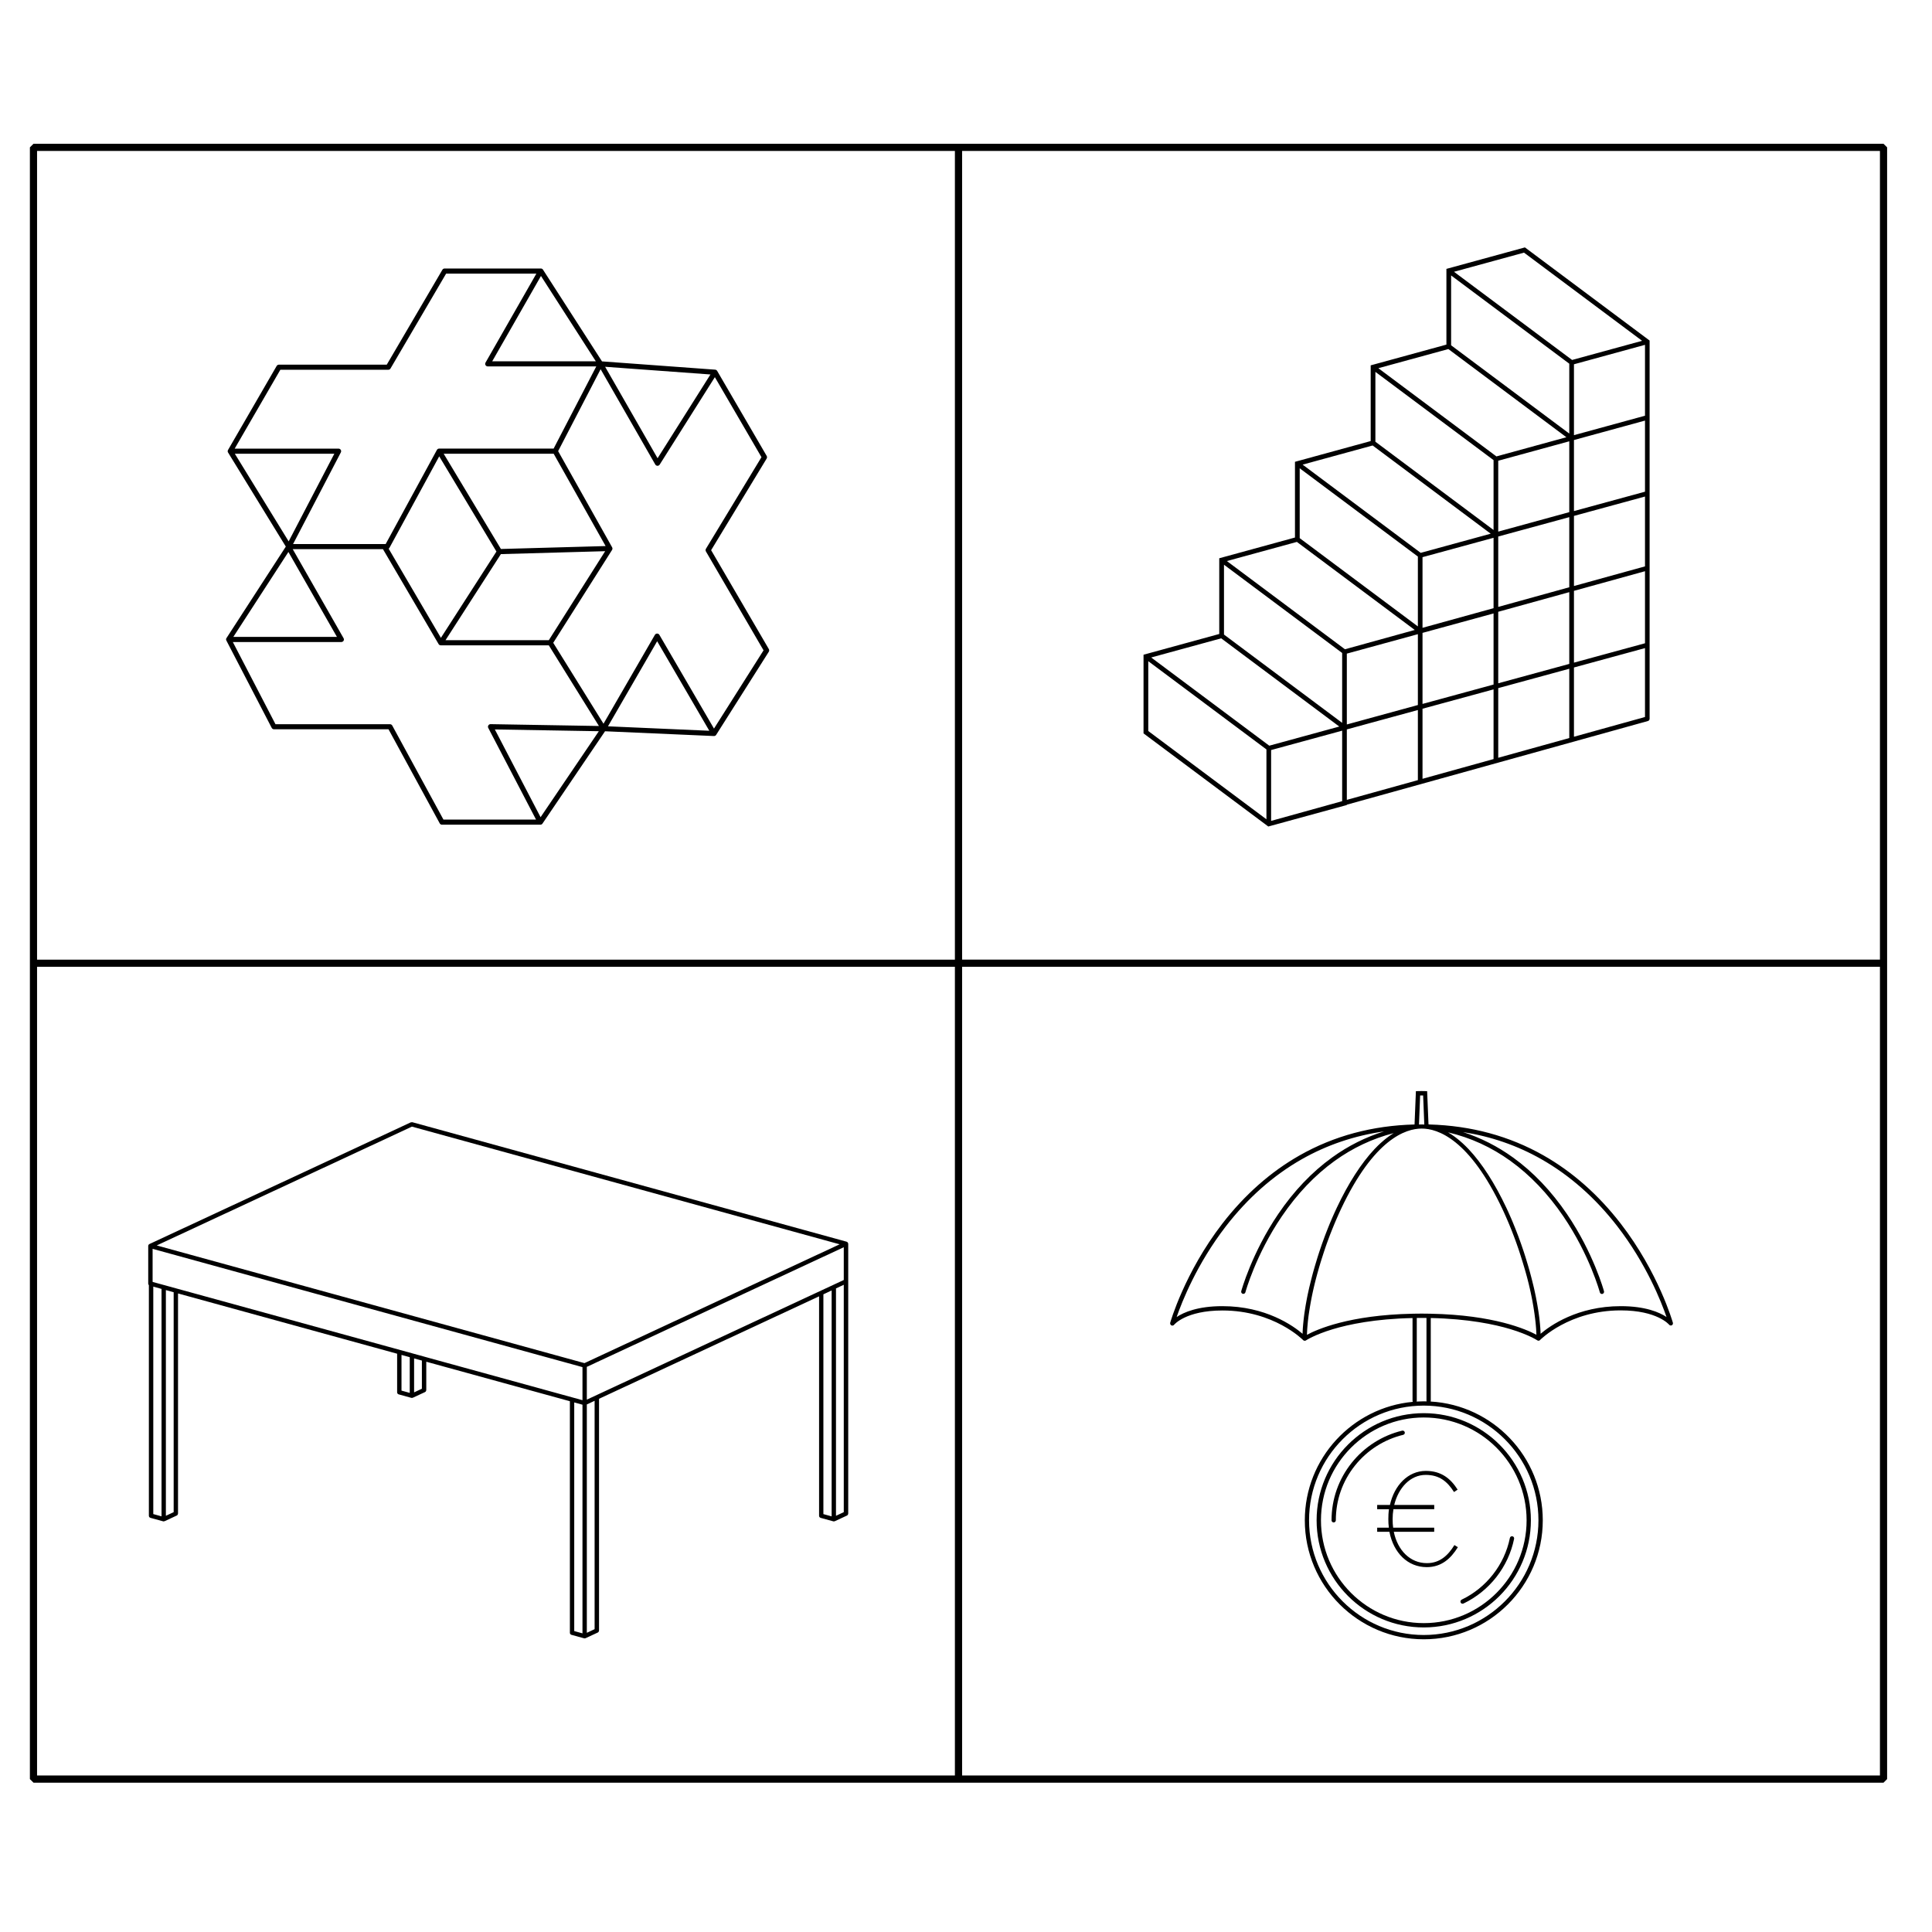 <?xml version="1.0" encoding="utf-8"?>
<!-- Generator: Adobe Illustrator 25.2.1, SVG Export Plug-In . SVG Version: 6.00 Build 0)  -->
<svg version="1.1" id="Layer_1" xmlns="http://www.w3.org/2000/svg" xmlns:xlink="http://www.w3.org/1999/xlink" x="0px" y="0px"
	 viewBox="0 0 595.28 595.28" style="enable-background:new 0 0 595.28 595.28;" xml:space="preserve">
<style type="text/css">
	.st0{fill:none;stroke:#000000;stroke-width:7;stroke-linecap:round;stroke-linejoin:bevel;stroke-miterlimit:10;}
</style>
<g>
	<path d="M405.67,468.43c0,18.2,14.81,33.01,33.01,33.01s33.01-14.81,33.01-33.01c0-18.2-14.81-33.01-33.01-33.01
		S405.67,450.23,405.67,468.43z M470.37,468.43c0,17.47-14.21,31.68-31.68,31.68c-17.47,0-31.68-14.21-31.68-31.68
		c0-17.47,14.21-31.68,31.68-31.68C456.15,436.75,470.37,450.96,470.37,468.43z"/>
	<path d="M432.83,441.3c-0.09-0.36-0.44-0.57-0.8-0.49c-6.1,1.46-11.62,4.98-15.56,9.91c-4.05,5.08-6.2,11.2-6.2,17.71
		c0,0.37,0.3,0.66,0.66,0.66c0.37,0,0.66-0.3,0.66-0.66c0-6.21,2.04-12.04,5.91-16.88c3.75-4.7,9.02-8.05,14.83-9.45
		C432.7,442.01,432.92,441.66,432.83,441.3z"/>
	<path d="M450.64,494.13c0.1,0,0.19-0.02,0.29-0.06c8-3.83,13.83-11.28,15.59-19.94c0.07-0.36-0.16-0.71-0.52-0.78
		c-0.36-0.07-0.71,0.16-0.78,0.52c-1.68,8.25-7.24,15.36-14.86,19.01c-0.33,0.16-0.47,0.55-0.31,0.88
		C450.16,494,450.39,494.13,450.64,494.13z"/>
	<path d="M428.26,463.7h-3.93v1.31h3.64c-0.16,1.02-0.2,2.05-0.2,3.07c0,0.9,0.04,1.8,0.16,2.62h-3.6v1.27h3.77
		c1.27,6.51,5.65,10.89,11.51,10.89c4.55,0,7.41-2.66,9.58-6.14l-1.06-0.66c-1.97,3.19-4.5,5.57-8.48,5.57
		c-5.12,0-9.01-3.89-10.2-9.66h12.45v-1.27h-12.65c-0.12-0.82-0.16-1.72-0.16-2.66c0-1.02,0.08-2.05,0.25-3.03h12.57v-1.31h-12.33
		c1.31-5.32,4.96-9.26,9.71-9.26c4.26,0,6.68,2.09,8.72,5.28l1.11-0.74c-2.13-3.36-5-5.77-9.79-5.77
		C433.83,453.21,429.61,457.64,428.26,463.7z"/>
	<path d="M360.93,408.37c0.28,0.14,0.63,0.07,0.82-0.18c0.03-0.04,3.59-4.41,14.91-4.41c15.87,0,24.77,9.04,24.86,9.13
		c0,0,0.01,0.01,0.01,0.01c0.01,0.01,0.02,0.01,0.03,0.02c0.03,0.03,0.07,0.06,0.11,0.08c0.01,0,0.01,0.01,0.02,0.01
		c0.01,0,0.01,0,0.02,0.01c0.05,0.02,0.09,0.04,0.14,0.05c0,0,0.01,0,0.01,0c0.05,0.01,0.09,0.02,0.14,0.02c0.01,0,0.01,0,0.01,0
		c0.07,0,0.15-0.02,0.22-0.04c0.01,0,0.01,0,0.02,0c0.02-0.01,0.03-0.02,0.05-0.03c0.03-0.01,0.05-0.02,0.08-0.04
		c0.03-0.02,2.62-1.75,8.29-3.46c4.85-1.46,12.94-3.19,24.55-3.43v25.47c0,0.13,0.04,0.25,0.1,0.35
		c-18.64,1.71-33.29,17.42-33.29,36.5c0,20.22,16.45,36.66,36.66,36.66s36.66-16.45,36.66-36.66c0-19.51-15.32-35.5-34.56-36.6
		c0.03-0.08,0.05-0.17,0.05-0.26V406.1c11.61,0.25,19.7,1.97,24.55,3.43c5.67,1.71,8.26,3.44,8.29,3.46
		c0.02,0.01,0.04,0.02,0.07,0.03c0.02,0.01,0.04,0.03,0.06,0.03c0.01,0,0.02,0.01,0.04,0.01c0.01,0,0.03,0.01,0.04,0.01
		c0.05,0.01,0.11,0.02,0.16,0.02c0,0,0,0,0,0c0,0,0.01,0,0.01,0c0.04,0,0.09-0.01,0.13-0.02c0.02,0,0.03-0.01,0.05-0.01
		c0.03-0.01,0.06-0.02,0.09-0.04c0.01,0,0.02-0.01,0.02-0.01c0.01,0,0.01-0.01,0.02-0.02c0.03-0.02,0.07-0.04,0.1-0.07
		c0.01-0.01,0.02-0.02,0.03-0.03c0,0,0.01-0.01,0.01-0.01c0.09-0.09,8.99-9.13,24.86-9.13c11.23,0,14.88,4.37,14.91,4.41
		c0.2,0.25,0.54,0.32,0.82,0.18c0.28-0.14,0.42-0.46,0.34-0.77c-0.04-0.15-4.4-15.46-16.07-30.55
		c-6.86-8.87-14.86-15.95-23.79-21.02c-10.5-5.97-22.3-9.16-35.12-9.53c-0.08-0.01-0.15-0.02-0.23-0.03c-0.03,0-0.06,0-0.09,0
		l-0.42-10.24l-0.63-0.01c-0.29,0-0.4-0.01-0.48-0.01c-0.12,0-0.19-0.01-0.62-0.01c-0.44,0-0.5,0-0.62,0.01
		c-0.08,0-0.19,0.01-0.48,0.01l-0.63,0.01l-0.42,10.27c-12.94,0.32-24.85,3.52-35.43,9.53c-8.93,5.07-16.93,12.15-23.79,21.02
		c-11.66,15.09-16.02,30.4-16.07,30.55C360.5,407.91,360.64,408.23,360.93,408.37z M474.02,468.43c0,19.49-15.85,35.34-35.34,35.34
		s-35.34-15.85-35.34-35.34s15.85-35.34,35.34-35.34S474.02,448.95,474.02,468.43z M439.55,431.79c-0.29-0.01-0.58-0.02-0.87-0.02
		c-0.74,0-1.48,0.03-2.21,0.07c0.04-0.08,0.06-0.17,0.06-0.27v-25.49c0.43,0,0.86-0.01,1.3-0.01c0.13,0,0.26,0,0.39,0
		c0.44,0,0.87,0.01,1.3,0.01v25.49C439.51,431.65,439.53,431.72,439.55,431.79z M440.84,404.78L440.84,404.78l-0.52-0.01
		c-0.28,0-0.56-0.01-0.84-0.01c-0.31,0-0.62-0.01-0.93-0.01c-0.17,0-0.34,0-0.52,0s-0.35,0-0.52,0c-0.31,0-0.62,0-0.93,0.01
		c-0.28,0-0.56,0.01-0.84,0.01l-0.52,0.01v0c-19.49,0.4-29.45,4.83-32.53,6.5c0-0.15,0.01-0.3,0.02-0.46
		c0.01-0.15,0.01-0.3,0.02-0.46c0.01-0.19,0.02-0.38,0.03-0.57c0.01-0.16,0.02-0.31,0.03-0.47c0.01-0.2,0.03-0.4,0.05-0.6
		c0.01-0.16,0.02-0.31,0.04-0.47c0.02-0.22,0.04-0.44,0.06-0.66c0.01-0.15,0.03-0.29,0.04-0.44c0.03-0.29,0.07-0.58,0.1-0.87
		c0.02-0.19,0.05-0.39,0.07-0.59c0.03-0.26,0.07-0.53,0.11-0.8c0.02-0.17,0.05-0.34,0.08-0.51c0.03-0.22,0.06-0.43,0.1-0.65
		c0.03-0.18,0.06-0.37,0.09-0.55c0.03-0.21,0.07-0.42,0.1-0.64c0.03-0.19,0.07-0.38,0.1-0.57c0.04-0.21,0.07-0.42,0.11-0.64
		c0.04-0.19,0.07-0.39,0.11-0.58c0.04-0.21,0.08-0.43,0.12-0.64c0.04-0.2,0.08-0.4,0.12-0.6c0.04-0.21,0.09-0.43,0.13-0.64
		c0.04-0.2,0.09-0.41,0.13-0.61c0.05-0.21,0.09-0.43,0.14-0.64c0.05-0.21,0.09-0.41,0.14-0.62c0.05-0.21,0.1-0.43,0.15-0.65
		c0.05-0.21,0.1-0.42,0.15-0.63c0.05-0.22,0.1-0.43,0.16-0.65c0.05-0.21,0.11-0.42,0.16-0.63c0.06-0.22,0.11-0.44,0.17-0.66
		c0.05-0.21,0.11-0.42,0.17-0.63c0.06-0.22,0.12-0.44,0.18-0.67c0.06-0.21,0.12-0.42,0.18-0.64c0.06-0.22,0.12-0.44,0.19-0.67
		c0.06-0.21,0.12-0.43,0.18-0.64c0.07-0.22,0.13-0.45,0.2-0.67c0.06-0.21,0.13-0.42,0.19-0.64c0.07-0.22,0.14-0.45,0.21-0.68
		c0.07-0.21,0.13-0.42,0.2-0.64c0.07-0.23,0.14-0.45,0.22-0.68c0.07-0.21,0.13-0.42,0.2-0.63c0.07-0.23,0.15-0.46,0.22-0.68
		c0.07-0.21,0.14-0.42,0.21-0.63c0.08-0.23,0.16-0.46,0.23-0.69c0.07-0.21,0.14-0.41,0.21-0.62c0.08-0.23,0.16-0.46,0.25-0.7
		c0.07-0.2,0.14-0.41,0.22-0.61c0.08-0.23,0.17-0.47,0.26-0.7c0.07-0.2,0.15-0.4,0.22-0.6c0.09-0.23,0.18-0.47,0.26-0.7
		c0.08-0.2,0.15-0.4,0.23-0.59c0.09-0.24,0.18-0.47,0.28-0.7c0.08-0.19,0.15-0.39,0.23-0.58c0.09-0.24,0.19-0.47,0.29-0.71
		c0.08-0.19,0.15-0.38,0.23-0.57c0.1-0.24,0.2-0.48,0.3-0.72c0.08-0.18,0.15-0.36,0.23-0.54c0.11-0.25,0.21-0.5,0.32-0.74
		c0.07-0.17,0.15-0.34,0.22-0.5c0.12-0.28,0.25-0.56,0.37-0.84c0.06-0.13,0.12-0.26,0.18-0.4c0.19-0.41,0.37-0.81,0.56-1.22
		c10.17-21.59,19.95-24.82,24.88-24.82c4.93,0,14.71,3.22,24.88,24.82c0.19,0.4,0.38,0.81,0.56,1.22c0.06,0.13,0.11,0.26,0.17,0.38
		c0.13,0.28,0.25,0.56,0.38,0.85c0.07,0.16,0.14,0.33,0.21,0.49c0.11,0.25,0.22,0.5,0.33,0.76c0.08,0.18,0.15,0.36,0.23,0.54
		c0.1,0.24,0.2,0.48,0.3,0.72c0.08,0.19,0.15,0.38,0.23,0.57c0.1,0.24,0.19,0.47,0.29,0.71c0.08,0.19,0.15,0.39,0.23,0.58
		c0.09,0.23,0.18,0.47,0.27,0.7c0.08,0.2,0.15,0.4,0.23,0.6c0.09,0.23,0.18,0.46,0.26,0.69c0.08,0.2,0.15,0.41,0.23,0.61
		c0.08,0.23,0.17,0.46,0.25,0.69c0.07,0.21,0.15,0.41,0.22,0.62c0.08,0.23,0.16,0.46,0.24,0.69c0.07,0.21,0.15,0.42,0.22,0.63
		c0.08,0.23,0.15,0.45,0.23,0.68c0.07,0.21,0.14,0.42,0.21,0.64c0.07,0.23,0.15,0.45,0.22,0.68c0.07,0.21,0.14,0.42,0.2,0.63
		c0.07,0.23,0.14,0.45,0.21,0.68c0.07,0.21,0.13,0.43,0.2,0.64c0.07,0.22,0.14,0.45,0.21,0.67c0.06,0.21,0.13,0.43,0.19,0.64
		c0.07,0.22,0.13,0.44,0.2,0.67c0.06,0.21,0.12,0.43,0.19,0.64c0.06,0.22,0.12,0.44,0.19,0.66c0.06,0.21,0.12,0.43,0.18,0.64
		c0.06,0.22,0.12,0.44,0.18,0.66c0.06,0.21,0.11,0.42,0.17,0.64c0.06,0.22,0.11,0.44,0.17,0.66c0.05,0.21,0.11,0.42,0.16,0.63
		c0.05,0.22,0.11,0.43,0.16,0.64c0.05,0.21,0.1,0.42,0.15,0.64c0.05,0.21,0.1,0.42,0.15,0.64c0.05,0.21,0.1,0.42,0.14,0.63
		c0.05,0.21,0.09,0.42,0.14,0.63c0.05,0.21,0.09,0.41,0.13,0.62c0.04,0.21,0.09,0.42,0.13,0.63c0.04,0.2,0.08,0.41,0.12,0.61
		c0.04,0.21,0.08,0.42,0.12,0.63c0.04,0.2,0.08,0.4,0.11,0.6c0.04,0.21,0.07,0.42,0.11,0.62c0.03,0.19,0.07,0.39,0.1,0.58
		c0.04,0.21,0.07,0.41,0.1,0.62c0.03,0.19,0.06,0.38,0.09,0.57c0.03,0.21,0.06,0.41,0.09,0.62c0.03,0.18,0.06,0.37,0.08,0.55
		c0.03,0.24,0.06,0.48,0.09,0.71c0.03,0.25,0.07,0.51,0.1,0.76c0.03,0.26,0.06,0.52,0.09,0.77c0.02,0.16,0.03,0.31,0.05,0.47
		c0.02,0.21,0.04,0.42,0.06,0.63c0.01,0.16,0.03,0.32,0.04,0.49c0.02,0.19,0.03,0.39,0.05,0.58c0.01,0.16,0.02,0.32,0.03,0.48
		c0.01,0.19,0.02,0.37,0.03,0.56c0.01,0.16,0.01,0.31,0.02,0.47c0.01,0.15,0.01,0.3,0.02,0.45
		C470.29,409.6,460.33,405.17,440.84,404.78z M474.92,357.17c8.77,4.98,16.64,11.93,23.39,20.65c8.95,11.57,13.55,23.26,15.17,27.97
		c-2.18-1.44-6.5-3.34-14.1-3.34c-13.37,0-21.8,6.04-24.7,8.51c0-0.1-0.01-0.2-0.01-0.3c-0.01-0.16-0.01-0.31-0.02-0.47
		c-0.01-0.19-0.02-0.38-0.03-0.57c-0.01-0.16-0.02-0.32-0.03-0.49c-0.01-0.19-0.03-0.39-0.05-0.58c-0.01-0.16-0.03-0.33-0.04-0.5
		c-0.02-0.2-0.04-0.4-0.06-0.6c-0.02-0.17-0.03-0.34-0.05-0.51c-0.02-0.2-0.05-0.41-0.07-0.62c-0.02-0.17-0.04-0.34-0.06-0.51
		c-0.03-0.21-0.06-0.43-0.09-0.64c-0.02-0.17-0.05-0.34-0.07-0.52c-0.03-0.22-0.07-0.45-0.1-0.67c-0.03-0.17-0.05-0.34-0.08-0.51
		c-0.04-0.24-0.08-0.47-0.12-0.71c-0.03-0.16-0.05-0.32-0.08-0.49c-0.04-0.26-0.09-0.52-0.14-0.78c-0.03-0.15-0.05-0.29-0.08-0.44
		c-0.06-0.33-0.13-0.67-0.19-1.01c-0.01-0.08-0.03-0.15-0.04-0.23c-0.08-0.41-0.17-0.83-0.26-1.25c-0.03-0.14-0.06-0.28-0.09-0.42
		c-0.06-0.28-0.12-0.56-0.18-0.84c-0.04-0.18-0.08-0.35-0.12-0.53c-0.06-0.25-0.12-0.5-0.18-0.75c-0.04-0.19-0.09-0.37-0.14-0.56
		c-0.06-0.24-0.12-0.48-0.18-0.73c-0.05-0.2-0.1-0.4-0.15-0.59c-0.06-0.24-0.12-0.47-0.18-0.71c-0.05-0.2-0.11-0.4-0.16-0.6
		c-0.06-0.24-0.13-0.47-0.19-0.71c-0.06-0.2-0.11-0.41-0.17-0.61c-0.07-0.24-0.13-0.47-0.2-0.71c-0.06-0.21-0.12-0.41-0.18-0.62
		c-0.07-0.24-0.14-0.47-0.21-0.71c-0.06-0.21-0.12-0.41-0.19-0.62c-0.07-0.23-0.14-0.47-0.21-0.7c-0.06-0.21-0.13-0.42-0.19-0.62
		c-0.07-0.23-0.15-0.47-0.22-0.7c-0.07-0.21-0.13-0.42-0.2-0.62c-0.08-0.23-0.15-0.47-0.23-0.7c-0.07-0.21-0.14-0.41-0.21-0.62
		c-0.08-0.23-0.16-0.47-0.24-0.7c-0.07-0.21-0.14-0.41-0.21-0.62c-0.08-0.23-0.16-0.47-0.25-0.7c-0.07-0.21-0.15-0.41-0.22-0.62
		c-0.09-0.24-0.17-0.47-0.26-0.71c-0.07-0.2-0.15-0.4-0.22-0.61c-0.09-0.24-0.18-0.47-0.27-0.7c-0.08-0.2-0.15-0.4-0.23-0.6
		c-0.09-0.24-0.18-0.47-0.28-0.71c-0.08-0.2-0.15-0.39-0.23-0.59c-0.1-0.24-0.19-0.48-0.29-0.71c-0.08-0.19-0.16-0.38-0.23-0.57
		c-0.1-0.24-0.2-0.49-0.3-0.73c-0.08-0.18-0.15-0.36-0.23-0.54c-0.11-0.25-0.22-0.5-0.33-0.76c-0.07-0.17-0.15-0.34-0.22-0.5
		c-0.12-0.27-0.24-0.54-0.36-0.81c-0.06-0.14-0.13-0.29-0.19-0.43c-0.19-0.41-0.38-0.82-0.57-1.22
		c-3.51-7.44-7.51-13.66-11.57-17.96c-0.31-0.33-0.62-0.65-0.94-0.96c-0.11-0.1-0.21-0.2-0.32-0.3c-0.21-0.2-0.42-0.4-0.62-0.59
		c-0.13-0.11-0.25-0.22-0.38-0.33c-0.19-0.17-0.38-0.34-0.57-0.5c-0.13-0.11-0.27-0.22-0.4-0.33c-0.18-0.15-0.36-0.3-0.55-0.44
		c-0.14-0.11-0.27-0.21-0.41-0.31c-0.18-0.13-0.36-0.27-0.54-0.39c-0.14-0.1-0.28-0.19-0.42-0.29c-0.18-0.12-0.36-0.24-0.54-0.35
		c-0.14-0.09-0.28-0.18-0.42-0.26c-0.08-0.05-0.16-0.1-0.24-0.15c6.92,1.63,13.38,4.58,19.25,8.82
		c6.07,4.38,11.55,10.12,16.28,17.07c8.08,11.87,11.21,23.3,11.24,23.42c0.08,0.3,0.35,0.49,0.64,0.49c0.06,0,0.11-0.01,0.17-0.02
		c0.35-0.1,0.56-0.46,0.47-0.81c-0.03-0.12-3.21-11.73-11.4-23.78c-4.82-7.09-10.4-12.95-16.6-17.42
		c-4.79-3.46-9.96-6.08-15.44-7.85C459.44,350.16,467.52,352.96,474.92,357.17z M437.57,337.53c0.08,0,0.2,0,0.46,0
		c0.26,0,0.38,0,0.46,0l0.36,8.95c-0.27,0-0.54-0.01-0.82-0.01c-0.27,0-0.55,0.01-0.82,0.01L437.57,337.53z M377.7,377.86
		c6.75-8.73,14.62-15.69,23.4-20.68c7.76-4.41,16.25-7.27,25.35-8.58c-5.69,1.77-11.05,4.45-16,8.03
		c-6.2,4.47-11.79,10.33-16.6,17.42c-8.19,12.05-11.37,23.67-11.4,23.78c-0.1,0.35,0.11,0.72,0.47,0.81
		c0.06,0.02,0.12,0.02,0.17,0.02c0.29,0,0.56-0.19,0.64-0.49c0.03-0.11,3.16-11.54,11.24-23.42c4.73-6.95,10.21-12.7,16.28-17.07
		c5.57-4.01,11.66-6.87,18.17-8.55c-0.07,0.05-0.15,0.1-0.22,0.14c-0.18,0.11-0.36,0.23-0.54,0.35c-0.14,0.09-0.28,0.19-0.42,0.29
		c-0.18,0.13-0.36,0.26-0.54,0.39c-0.14,0.1-0.27,0.2-0.41,0.31c-0.18,0.14-0.37,0.29-0.55,0.44c-0.13,0.11-0.27,0.22-0.4,0.33
		c-0.19,0.16-0.38,0.33-0.57,0.5c-0.13,0.11-0.25,0.22-0.38,0.33c-0.21,0.19-0.42,0.39-0.63,0.59c-0.1,0.1-0.21,0.2-0.31,0.3
		c-0.31,0.31-0.63,0.63-0.94,0.96c-4.06,4.31-8.06,10.52-11.57,17.96c-0.19,0.41-0.38,0.81-0.57,1.23
		c-0.06,0.14-0.12,0.28-0.19,0.41c-0.12,0.28-0.25,0.55-0.37,0.83c-0.07,0.17-0.15,0.34-0.22,0.5c-0.11,0.25-0.22,0.5-0.33,0.76
		c-0.08,0.18-0.15,0.36-0.23,0.54c-0.1,0.24-0.21,0.49-0.31,0.73c-0.08,0.19-0.15,0.38-0.23,0.57c-0.1,0.24-0.19,0.48-0.29,0.72
		c-0.08,0.19-0.15,0.39-0.23,0.58c-0.09,0.24-0.19,0.48-0.28,0.71c-0.08,0.2-0.15,0.4-0.23,0.59c-0.09,0.24-0.18,0.47-0.27,0.71
		c-0.08,0.2-0.15,0.4-0.22,0.61c-0.09,0.23-0.17,0.47-0.26,0.71c-0.07,0.2-0.15,0.41-0.22,0.61c-0.08,0.23-0.17,0.47-0.25,0.7
		c-0.07,0.21-0.14,0.41-0.21,0.62c-0.08,0.23-0.16,0.47-0.24,0.7c-0.07,0.21-0.14,0.42-0.21,0.62c-0.08,0.23-0.15,0.47-0.23,0.7
		c-0.07,0.21-0.13,0.42-0.2,0.62c-0.07,0.23-0.15,0.47-0.22,0.7c-0.07,0.21-0.13,0.42-0.19,0.62c-0.07,0.23-0.14,0.47-0.21,0.7
		c-0.06,0.21-0.12,0.41-0.19,0.62c-0.07,0.24-0.14,0.47-0.21,0.71c-0.06,0.21-0.12,0.41-0.18,0.62c-0.07,0.23-0.13,0.47-0.2,0.7
		c-0.06,0.2-0.11,0.41-0.17,0.61c-0.06,0.23-0.13,0.47-0.19,0.7c-0.05,0.2-0.11,0.4-0.16,0.61c-0.06,0.24-0.12,0.48-0.18,0.72
		c-0.05,0.19-0.1,0.39-0.15,0.58c-0.06,0.25-0.12,0.49-0.18,0.74c-0.05,0.19-0.09,0.37-0.14,0.56c-0.06,0.25-0.12,0.5-0.18,0.75
		c-0.04,0.18-0.08,0.35-0.12,0.53c-0.06,0.28-0.12,0.55-0.18,0.82c-0.03,0.15-0.07,0.3-0.1,0.45c-0.09,0.42-0.17,0.84-0.26,1.25
		c-0.02,0.08-0.03,0.15-0.04,0.23c-0.07,0.34-0.13,0.68-0.19,1.01c-0.03,0.15-0.05,0.3-0.08,0.45c-0.05,0.26-0.09,0.51-0.14,0.77
		c-0.03,0.17-0.06,0.34-0.08,0.51c-0.04,0.23-0.08,0.47-0.11,0.7c-0.03,0.17-0.05,0.34-0.08,0.52c-0.03,0.22-0.07,0.44-0.1,0.66
		c-0.02,0.17-0.05,0.35-0.07,0.52c-0.03,0.21-0.06,0.43-0.08,0.64c-0.02,0.17-0.04,0.35-0.06,0.52c-0.02,0.21-0.05,0.41-0.07,0.62
		c-0.02,0.17-0.04,0.34-0.05,0.51c-0.02,0.2-0.04,0.4-0.06,0.6c-0.02,0.17-0.03,0.33-0.04,0.5c-0.02,0.2-0.03,0.39-0.05,0.58
		c-0.01,0.16-0.02,0.33-0.03,0.49c-0.01,0.19-0.02,0.38-0.03,0.57c-0.01,0.16-0.02,0.32-0.02,0.47c0,0.1-0.01,0.2-0.01,0.3
		c-2.9-2.47-11.33-8.51-24.7-8.51c-7.6,0-11.92,1.9-14.1,3.35C364.18,401.1,368.76,389.43,377.7,377.86z"/>
	<path d="M390.5,254.45l0.28,0.21l24.19-6.62v-0.1l92.78-25.78c0.01,0,0.03-0.01,0.04-0.02c0.02-0.01,0.05-0.02,0.07-0.03
		c0.02-0.01,0.04-0.02,0.06-0.03c0.02-0.01,0.04-0.02,0.06-0.04c0.02-0.01,0.04-0.03,0.05-0.04c0.02-0.02,0.03-0.03,0.05-0.05
		c0.02-0.02,0.03-0.03,0.04-0.05c0.01-0.02,0.03-0.04,0.04-0.06c0.01-0.02,0.02-0.04,0.03-0.06c0.01-0.02,0.02-0.04,0.03-0.07
		c0.01-0.02,0.01-0.04,0.02-0.07c0.01-0.02,0.01-0.04,0.02-0.07c0-0.03,0.01-0.05,0.01-0.08c0-0.01,0-0.03,0-0.04v-92.28v-0.55
		v-23.69l-38.42-28.7l-24.19,6.62v23.33l-23.33,6.39v23.33l-23.33,6.39v23.33l-23.33,6.39v23.33l-23.33,6.39v24.24L390.5,254.45
		C390.5,254.45,390.5,254.45,390.5,254.45z M411.38,222.91l1.27,0.95l-21.57,5.9l-36.38-27.18l21.57-5.9L411.38,222.91z M377.13,174
		l36.41,27.19v21.53l-36.41-27.2V174z M435.63,193.89l0.28,0.21l-21.51,5.95l-36.38-27.18l21.57-5.9L435.63,193.89z M400.46,144.29
		l36.41,27.19v21.53l-36.41-27.2V144.29z M458.13,163.56l1.18,0.88l-21.57,5.9l-36.38-27.18l21.57-5.9L458.13,163.56z
		 M423.78,114.58l36.41,27.19v21.53l-36.41-27.2V114.58z M482.16,134.37l0.47,0.35l-19.89,5.45l-1.67,0.46l-36.38-27.18l21.57-5.9
		L482.16,134.37z M447.11,84.87l36.41,27.19v21.53l-36.41-27.2V84.87z M506.85,198.2l-21.89,5.97v-22.12l21.89-6.05V198.2z
		 M483.52,204.56l-21.89,5.97v-21.91v-0.12l21.89-6.05V204.56z M438.3,171.67l21.89-5.97v21.69l-21.89,6.05V171.67z M414.98,201.39
		l21.89-5.99v21.83l-21.89,5.99V201.39z M438.3,195l21.89-5.99v21.91l-21.89,5.97V195z M461.63,187v-21.69l21.89-5.97v21.6
		L461.63,187z M461.63,163.8v-21.84l21.89-5.99v21.83L461.63,163.8z M391.65,252.93V231.1l21.89-5.97v21.72L391.65,252.93z
		 M460.19,212.41v21.47l-21.89,6.08v-21.59L460.19,212.41z M461.63,212.02l21.89-5.97v21.35l-21.89,6.08V212.02z M484.96,205.66
		l21.89-5.97v21.23L484.96,227V205.66z M506.85,174.51l-21.89,6.05v-21.6l21.89-5.97V174.51z M506.85,128.09l-2.56,0.7l-19.33,5.29
		v-21.84l21.89-5.99V128.09z M414.98,224.74l21.89-5.97v21.6l-21.89,6.08V224.74z M506.85,151.5l-21.89,5.97v-21.89l21.89-5.99
		V151.5z M505.96,105.01l-21.57,5.9L448,83.74l21.57-5.9L505.96,105.01z M353.8,203.72l36.41,27.19v21.53l-36.41-27.2V203.72z"/>
	<path d="M219.11,169.52l17.11-28.23c0.15-0.25,0.15-0.56,0.01-0.81l-15.25-26.18c0,0,0,0,0,0l0,0c0,0,0,0-0.01-0.01
		c-0.03-0.05-0.07-0.09-0.1-0.14c-0.01-0.01-0.03-0.03-0.04-0.04c-0.03-0.03-0.07-0.06-0.11-0.08c-0.01-0.01-0.03-0.02-0.04-0.03
		c-0.1-0.05-0.21-0.09-0.33-0.1l-34.86-2.55L167.3,83.08c-0.03-0.05-0.07-0.09-0.11-0.13c-0.01-0.01-0.01-0.01-0.02-0.01
		c-0.04-0.04-0.08-0.07-0.13-0.1c-0.02-0.01-0.03-0.02-0.05-0.03c-0.04-0.02-0.09-0.04-0.13-0.05c-0.02,0-0.03-0.01-0.05-0.01
		c-0.06-0.02-0.12-0.02-0.18-0.02c0,0,0,0-0.01,0h-29.63c-0.28,0-0.54,0.15-0.68,0.39l-17.14,29.24H85.93
		c-0.28,0-0.54,0.15-0.69,0.4l-14.98,25.88c0,0.01-0.01,0.02-0.01,0.03c-0.02,0.05-0.04,0.09-0.06,0.14c0,0.01-0.01,0.02-0.01,0.03
		c-0.02,0.06-0.02,0.12-0.02,0.18c0,0.01,0,0.03,0,0.04c0,0.05,0.01,0.1,0.02,0.14c0,0.02,0.01,0.04,0.01,0.05
		c0.01,0.05,0.03,0.09,0.06,0.14c0,0.01,0.01,0.02,0.01,0.03c0,0,0,0,0.01,0.01c0,0,0,0.01,0.01,0.01l17.77,28.95
		c0,0.01,0,0.03,0,0.04l-18.26,28.16c0,0,0,0.01-0.01,0.01c0,0,0,0-0.01,0.01c-0.01,0.01-0.01,0.02-0.01,0.03
		c-0.02,0.04-0.04,0.09-0.06,0.13c-0.01,0.02-0.01,0.04-0.02,0.05c-0.01,0.04-0.02,0.09-0.02,0.13c0,0.02,0,0.03,0,0.05
		c0,0.06,0,0.12,0.02,0.18c0,0.01,0,0.01,0.01,0.02c0.01,0.05,0.03,0.1,0.06,0.15c0,0.01,0,0.01,0.01,0.02l13.96,26.9
		c0.14,0.26,0.41,0.43,0.7,0.43h35.29l15.78,28.99c0.14,0.26,0.41,0.41,0.7,0.41h30.31c0,0,0,0,0,0c0.07,0,0.13-0.01,0.2-0.03
		c0.02-0.01,0.04-0.02,0.06-0.02c0.04-0.01,0.08-0.03,0.12-0.05c0.02-0.01,0.04-0.03,0.06-0.04c0.03-0.02,0.07-0.04,0.09-0.07
		c0.02-0.02,0.04-0.05,0.06-0.07c0.02-0.02,0.04-0.04,0.06-0.07l19.27-28.44l33.53,1.47c0.01,0,0.01,0,0.02,0c0,0,0,0,0,0
		c0,0,0.01,0,0.01,0c0,0,0,0,0,0c0,0,0,0,0,0c0.06,0,0.12-0.01,0.18-0.02c0.02,0,0.03-0.01,0.05-0.01c0.04-0.01,0.08-0.03,0.12-0.05
		c0.02-0.01,0.03-0.02,0.05-0.02c0.05-0.03,0.09-0.06,0.13-0.09c0.01,0,0.01-0.01,0.02-0.01c0.04-0.04,0.08-0.09,0.11-0.14
		c0,0,0.01-0.01,0.01-0.01l16.22-25.61c0.16-0.25,0.16-0.57,0.02-0.82L219.11,169.52z M169.1,197.25h-31.83l17.06-26.52l32.13-0.9
		L169.1,197.25z M119.75,169.06c0.1-0.07,0.18-0.16,0.24-0.26l15.34-28.19l17.63,29.33l-17.11,26.59L119.75,169.06z M154.34,169.15
		l-17.63-29.34h33.89l16,28.44L154.34,169.15z M166.68,85.03l16.9,26.29h-31.92L166.68,85.03z M218.9,115.38l-16.29,25.81
		l-16.16-28.18L218.9,115.38z M86.38,113.93h33.26c0.28,0,0.54-0.15,0.68-0.39l17.14-29.24h27.81l-15.67,27.42
		c-0.14,0.25-0.14,0.55,0,0.79c0.14,0.24,0.4,0.39,0.69,0.39h33.43l-13.14,25.32h-35.28c-0.01,0-0.02,0-0.03,0
		c-0.05,0-0.1,0.01-0.15,0.02c-0.02,0-0.03,0.01-0.05,0.01c-0.06,0.02-0.11,0.04-0.16,0.07c0,0-0.01,0-0.01,0.01c0,0,0,0,0,0
		c-0.06,0.03-0.1,0.07-0.15,0.12c-0.01,0.01-0.02,0.02-0.03,0.04c-0.03,0.04-0.06,0.08-0.09,0.12c-0.01,0.01-0.01,0.02-0.02,0.03
		l-15.78,28.99h-0.37H90.3l14.72-28.24c0.13-0.25,0.12-0.54-0.03-0.78c-0.14-0.24-0.4-0.38-0.68-0.38h-32L86.38,113.93z
		 M72.36,139.81h30.65l-14.07,27L72.36,139.81z M88.86,170.07l14.95,26.16H71.9L88.86,170.07z M136.64,252.54l-15.78-28.99
		c-0.14-0.26-0.41-0.41-0.7-0.41H84.88l-13.14-25.32h33.43c0.28,0,0.54-0.15,0.69-0.39c0.14-0.24,0.14-0.55,0-0.79L90.2,169.21H118
		l17.14,29.24c0,0.01,0.01,0.01,0.01,0.02c0.03,0.05,0.07,0.1,0.11,0.14c0,0,0,0,0,0c0.04,0.04,0.08,0.07,0.13,0.1
		c0.01,0,0.01,0,0.02,0.01c0.04,0.03,0.09,0.05,0.14,0.06c0.02,0.01,0.04,0.02,0.06,0.02c0.06,0.02,0.12,0.02,0.18,0.03
		c0.01,0,0.02,0,0.03,0c0,0,0,0,0,0h33.27l7.18,11.56l8.27,13.3l-33.38-0.57c-0.27-0.01-0.54,0.14-0.69,0.38
		c-0.15,0.24-0.16,0.54-0.03,0.78l14.72,28.24H136.64z M166.56,251.79l-14.09-27.04l32.04,0.55L166.56,251.79z M187.33,223.79
		l15.15-26.21l16.07,27.58L187.33,223.79z M219.99,224.49l-16.83-28.89c-0.14-0.24-0.4-0.39-0.69-0.39c0,0,0,0,0,0
		c-0.28,0-0.54,0.15-0.69,0.4l-15.83,27.38l-9.79-15.76l-5.7-9.17l18.13-28.62c0.03-0.05,0.06-0.11,0.08-0.18
		c0.01-0.02,0.01-0.03,0.01-0.05c0.01-0.05,0.02-0.09,0.02-0.14c0-0.02,0-0.04,0-0.05c0-0.01,0-0.02,0-0.03
		c0-0.06-0.01-0.11-0.02-0.16c0-0.01,0-0.01-0.01-0.02c-0.02-0.06-0.04-0.11-0.06-0.16c0-0.01-0.01-0.02-0.01-0.02L171.97,139
		l11.35-21.88l1.74-3.36l16.84,29.36c0.14,0.24,0.39,0.39,0.67,0.4c0.27,0.01,0.54-0.13,0.69-0.37l17-26.94l14.36,24.65
		l-17.11,28.23c-0.15,0.25-0.15,0.56-0.01,0.81l17.76,30.48L219.99,224.49z"/>
	<path d="M260.83,382.58L260.83,382.58l-133.79-36.81l-0.46,0.04L46.06,383.3l0,0c-0.23,0.11-0.39,0.34-0.39,0.61v11.58
		c0,0.01,0,0.03,0,0.04c0,0.02,0,0.05,0.01,0.07c0,0.02,0.01,0.04,0.01,0.06c0.01,0.02,0.01,0.04,0.02,0.06
		c0.01,0.02,0.02,0.04,0.03,0.06c0.01,0.02,0.02,0.04,0.03,0.06c0.01,0.02,0.02,0.04,0.04,0.05c0.01,0.02,0.03,0.03,0.04,0.05
		c0.01,0.01,0.02,0.02,0.02,0.03v70.97c-0.04,0.32,0.16,0.64,0.49,0.73l3.89,1.07l0.01,0c0.05,0.01,0.11,0.02,0.17,0.02
		c0.1,0,0.19-0.02,0.28-0.06l0,0l3.73-1.73c0.21-0.1,0.34-0.28,0.38-0.49c0.02-0.06,0.03-0.12,0.03-0.18v-67.77l67.51,18.57v11.8
		c-0.04,0.32,0.16,0.64,0.49,0.73l3.89,1.07l0.01,0c0.05,0.01,0.11,0.02,0.17,0.02c0.1,0,0.19-0.02,0.28-0.06l0,0l3.73-1.73
		c0.21-0.1,0.34-0.28,0.38-0.49c0.02-0.06,0.03-0.12,0.03-0.18v-8.69l44.25,12.17v71.25c-0.04,0.32,0.16,0.64,0.49,0.73l3.89,1.07
		l0.01,0c0.05,0.01,0.11,0.02,0.17,0.02c0.1,0,0.19-0.02,0.28-0.06l0,0l3.73-1.73c0.21-0.1,0.34-0.28,0.38-0.49
		c0.02-0.06,0.03-0.12,0.03-0.18v-71.36l67.8-31.57v67.53c-0.04,0.32,0.16,0.64,0.49,0.73l3.89,1.07l0.01,0
		c0.05,0.01,0.11,0.02,0.17,0.02c0.1,0,0.19-0.02,0.28-0.06l0,0l3.73-1.73c0.21-0.1,0.34-0.28,0.38-0.49
		c0.02-0.06,0.03-0.12,0.03-0.18v-71.49v-0.03v-11.56C261.32,382.92,261.11,382.66,260.83,382.58z M180.81,431.25v-10.1l79.17-36.86
		v10.1L180.81,431.25z M130.88,418.05c-0.03-0.01-0.06-0.02-0.09-0.03l-3.53-0.97c-0.09-0.05-0.2-0.08-0.31-0.09L47.1,395
		c-0.02-0.03-0.05-0.07-0.08-0.09v-10.12l132.45,36.44v10.19L130.88,418.05z M49.77,467.21l-2.54-0.7v-70.08l2.54,0.7V467.21z
		 M257.58,396.98l2.4-1.12v70.06l-2.4,1.12V396.98z M126.92,347.13l131.79,36.26L180.08,420L48.29,383.74L126.92,347.13z
		 M53.51,465.92l-2.4,1.12V397.5l2.4,0.66V465.92z M126.25,418.17v11l-2.54-0.7v-11L126.25,418.17z M129.99,427.89l-2.4,1.12v-10.46
		l2.4,0.66V427.89z M179.47,432.81v70.45l-2.54-0.7v-70.45L179.47,432.81z M183.21,501.97l-2.4,1.12v-70.36l2.4-1.12V501.97z
		 M256.24,397.61v69.61l-2.54-0.7v-67.72L256.24,397.61z"/>
	<path d="M580.34,44.3H295.33H10.32L9.21,45.4v251.38v251.38l1.11,1.11h285.01h285.01l1.11-1.11V296.78V45.4L580.34,44.3z
		 M579.24,295.67h-282.8V46.51h282.8V295.67z M11.42,46.51h282.8v249.17H11.42V46.51z M11.42,297.88h282.8v249.17H11.42V297.88z
		 M579.24,547.05h-282.8V297.88h282.8V547.05z"/>
</g>
</svg>
